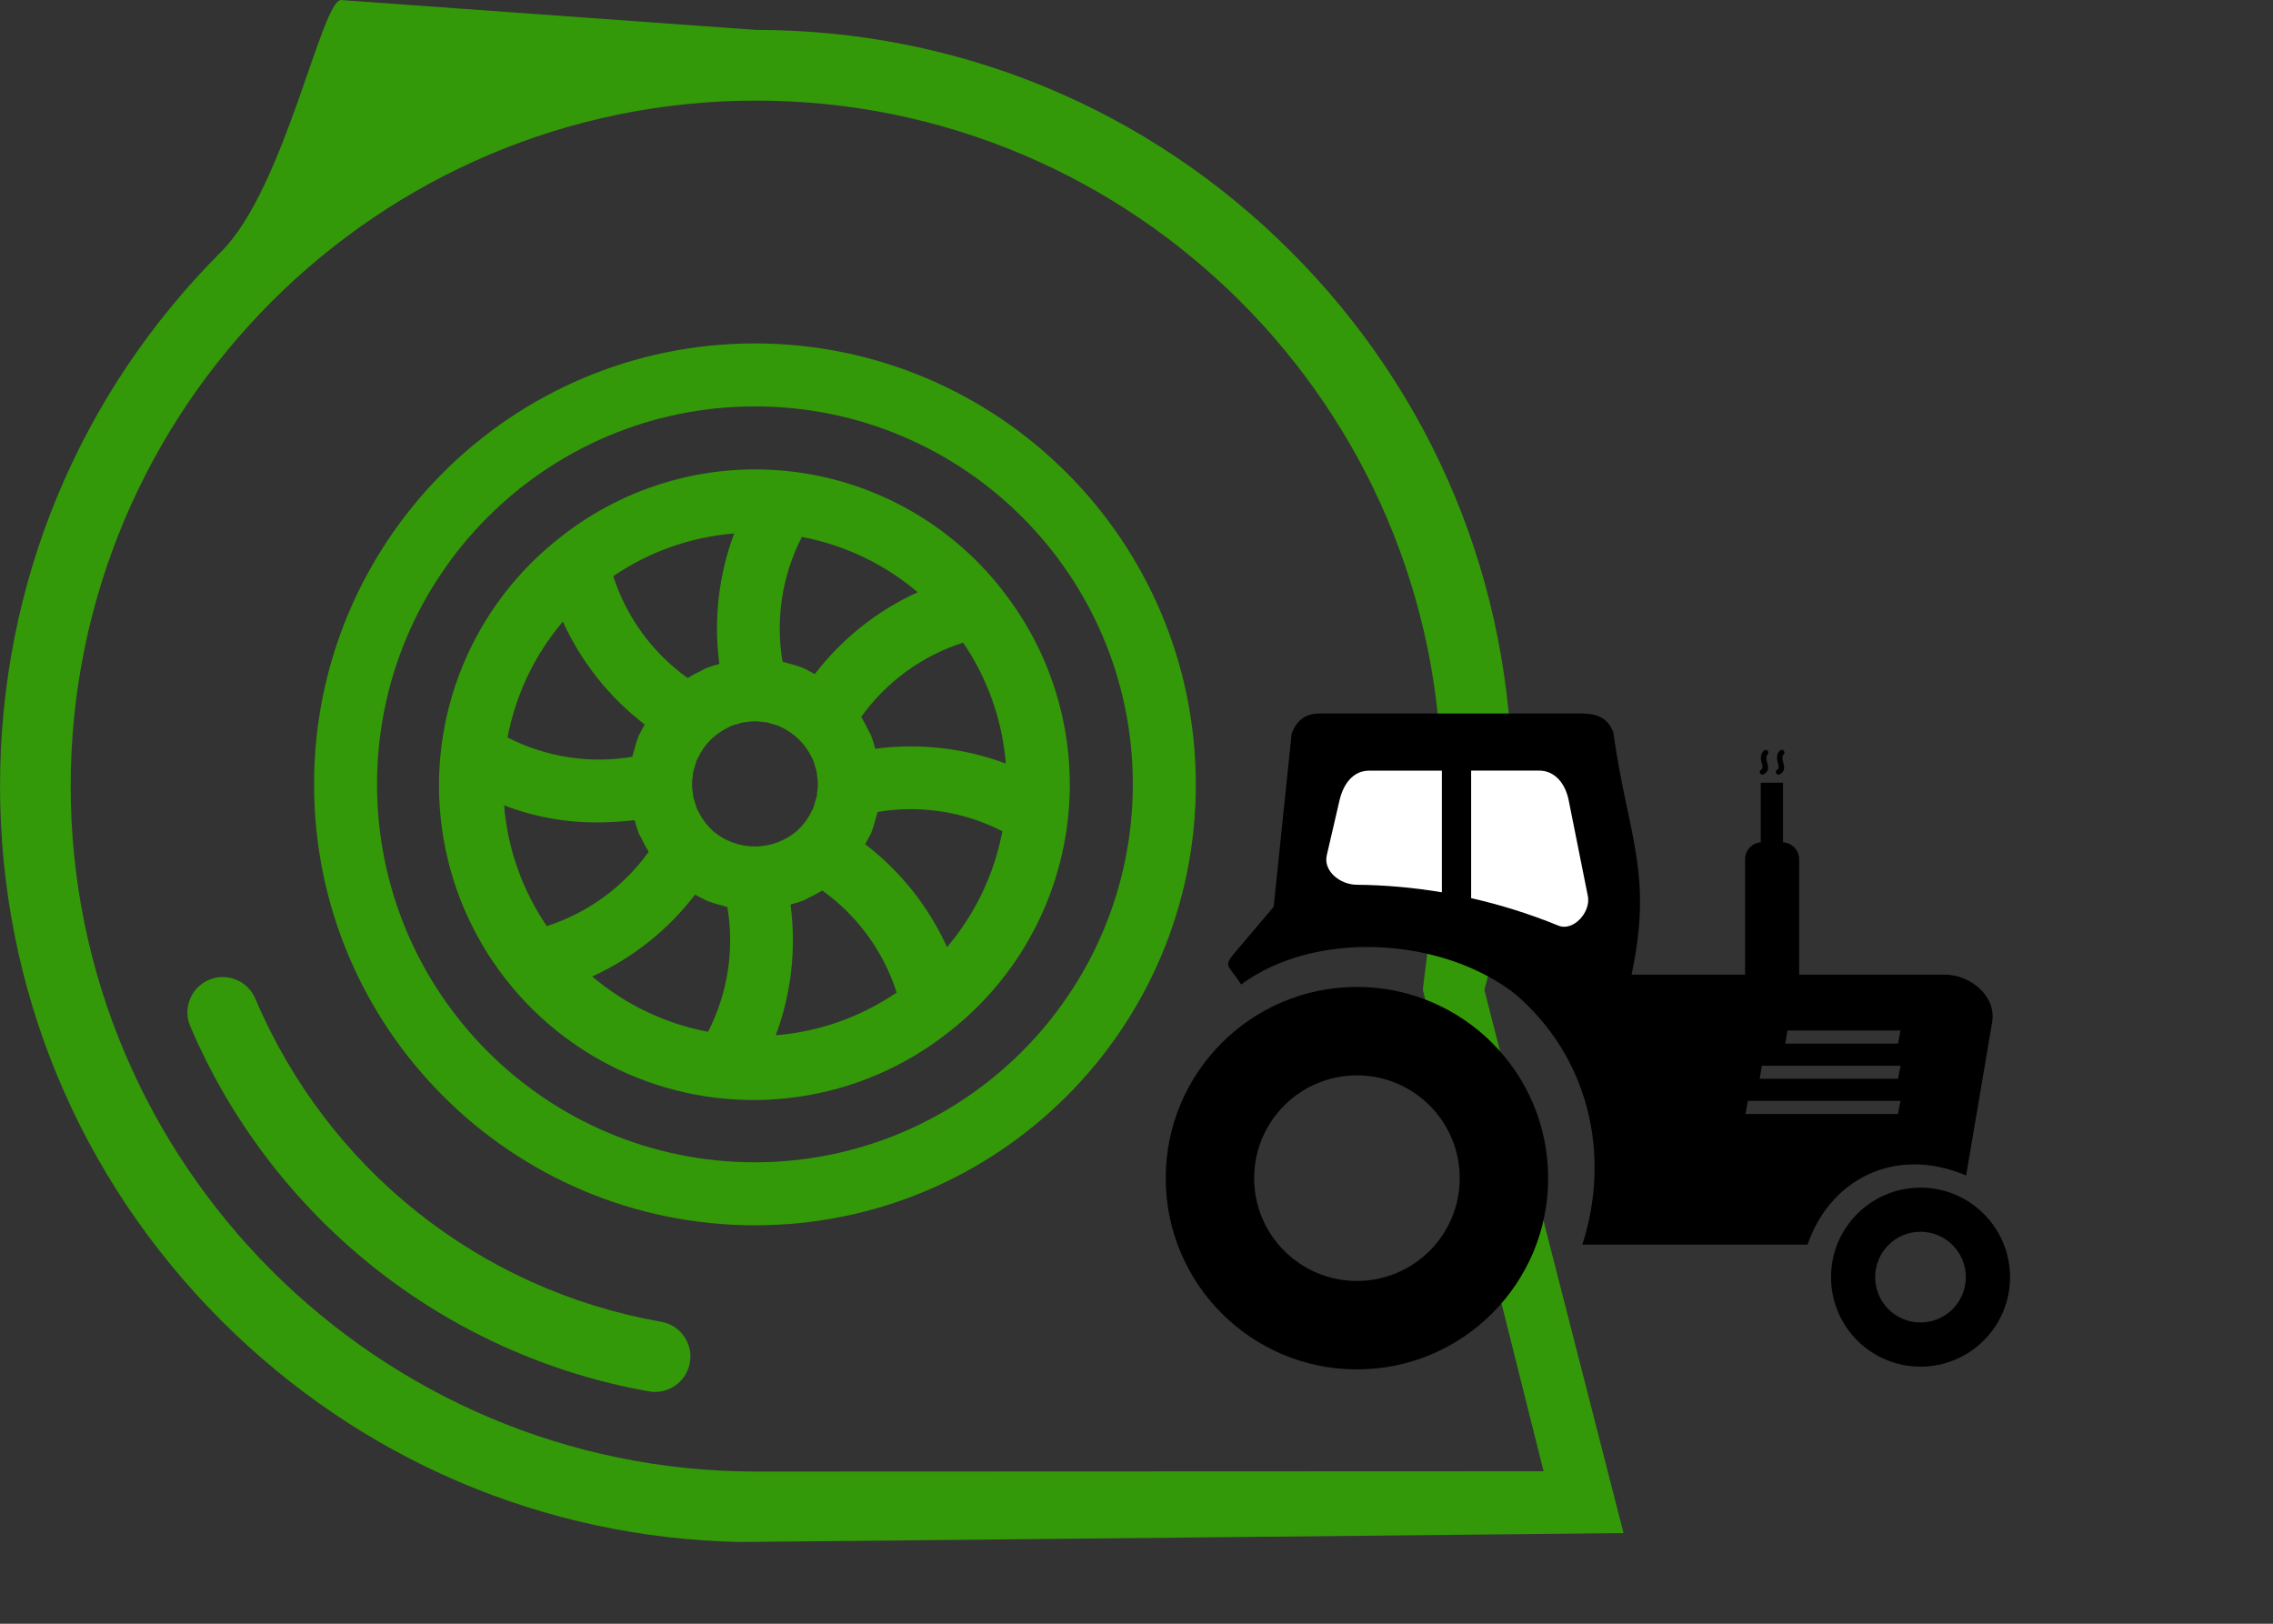 <?xml version="1.0" encoding="UTF-8" standalone="no"?>
<!DOCTYPE svg PUBLIC "-//W3C//DTD SVG 1.1//EN" "http://www.w3.org/Graphics/SVG/1.1/DTD/svg11.dtd">
<svg width="100%" height="100%" viewBox="0 0 700 500" version="1.1" xmlns="http://www.w3.org/2000/svg" xmlns:xlink="http://www.w3.org/1999/xlink" xml:space="preserve" xmlns:serif="http://www.serif.com/" style="fill-rule:evenodd;clip-rule:evenodd;stroke-linejoin:round;stroke-miterlimit:2;">
    <rect x="0" y="0" width="700" height="500" fill="#333333" stroke="none"/>
    <g transform="matrix(0.881,0,0,0.881,111.847,151.581)">
        <g>
            <g transform="matrix(1.235,0,0,1.235,-126.944,-211.097)">
                <g>
                    <path d="M459.527,465.508L420.13,311.753C425.35,293.058 428.001,273.672 428.001,254.082C428.001,196.92 405.741,143.181 365.322,102.761C324.901,62.342 271.161,40.082 214,40.082L96.526,31.625C91.004,31.625 80.595,84.845 62.679,102.761C22.26,143.181 0,196.922 0,254.082C0,311.243 22.26,364.983 62.679,405.403C102.013,444.737 153.964,466.866 209.404,468.026C209.749,468.062 459.172,465.508 459.527,465.508ZM402.722,311.754L436.897,447.996L214,448.083C107.028,448.083 20,361.055 20,254.083C20,147.111 107.028,60.083 214,60.083C320.972,60.083 408,147.111 408,254.083C408,272.734 402.718,310.808 402.722,311.754Z" style="fill:rgb(51,153,8);fill-rule:nonzero;"/>
                </g>
            </g>
            <g transform="matrix(2.649,0,0,2.649,-857.785,-160.847)">
                <g>
                    <g transform="matrix(0.487,0,0,0.487,284.084,-46.358)">
                        <path d="M187.739,179.548C121.76,179.548 68.272,233.036 68.272,299.015C68.272,364.99 121.76,418.478 187.739,418.478C253.719,418.478 307.202,364.99 307.202,299.015C307.132,233.063 253.687,179.618 187.739,179.548ZM187.739,401.412C131.185,401.412 85.338,355.569 85.338,299.015C85.338,242.461 131.185,196.614 187.739,196.614C244.293,196.614 290.136,242.461 290.136,299.015C290.077,355.541 244.266,401.349 187.739,401.412Z" style="fill:rgb(51,153,8);fill-rule:nonzero;"/>
                    </g>
                    <g transform="matrix(0.487,0,0,0.487,284.084,-46.358)">
                        <path d="M254.836,246.465C240.949,228.618 220.52,217.044 198.071,214.305C175.622,211.567 153.009,217.895 135.244,231.883C111.057,250.57 98.729,280.781 102.94,311.054C107.147,341.327 127.244,367.029 155.611,378.412C183.978,389.795 216.266,385.111 240.234,366.143C258.09,352.264 269.675,331.839 272.421,309.39C275.171,286.945 268.851,264.328 254.871,246.551L254.836,246.465ZM143.638,351.065C154.615,346.073 164.193,338.452 171.525,328.882C172.15,329.221 172.747,329.581 173.384,329.878C173.771,330.057 174.11,330.303 174.505,330.475C175.954,331.034 177.439,331.499 178.95,331.858C179.403,331.979 179.802,332.167 180.271,332.268C182.212,343.799 180.372,355.647 175.032,366.049C163.447,363.865 152.626,358.701 143.638,351.065ZM119.744,304.698C127.892,307.831 136.556,309.401 145.287,309.323C148.58,309.3 151.869,309.101 155.142,308.718C155.455,309.925 155.826,311.112 156.259,312.284C156.431,312.675 156.677,313.019 156.857,313.401C157.466,314.737 158.162,316.034 158.939,317.284C152.138,326.784 142.459,333.843 131.334,337.413C124.697,327.686 120.709,316.401 119.764,304.663L119.744,304.698ZM231.84,246.961C220.864,251.957 211.286,259.574 203.95,269.148C203.329,268.804 202.731,268.449 202.091,268.148C201.708,267.969 201.368,267.722 200.973,267.551C199.524,266.992 198.04,266.531 196.528,266.168C196.075,266.051 195.673,265.863 195.204,265.762C193.266,254.23 195.102,242.379 200.446,231.977C212.032,234.164 222.852,239.328 231.84,246.961ZM176.15,311.429C174.575,309.964 173.294,308.21 172.368,306.269C172.259,306.038 172.107,305.823 172.013,305.593C171.775,304.976 171.579,304.343 171.423,303.698C171.294,303.245 171.107,302.847 171.013,302.359C170.919,301.874 170.954,301.632 170.904,301.277C170.607,299.761 170.607,298.206 170.904,296.695C170.954,296.335 170.904,295.96 171.013,295.601C171.126,295.242 171.286,294.745 171.415,294.269C171.579,293.624 171.778,292.988 172.013,292.367C172.107,292.136 172.259,291.933 172.361,291.703C174.052,288.16 176.907,285.304 180.45,283.613C180.681,283.5 180.896,283.347 181.126,283.246C181.747,283.015 182.376,282.82 183.021,282.664C183.462,282.535 183.872,282.347 184.36,282.253C184.845,282.16 185.083,282.195 185.442,282.144C186.958,281.847 188.513,281.847 190.024,282.144C190.384,282.195 190.759,282.144 191.118,282.253C191.477,282.367 191.97,282.527 192.45,282.656C193.095,282.82 193.727,283.015 194.352,283.246C194.583,283.347 194.786,283.5 195.016,283.601C198.567,285.292 201.426,288.152 203.114,291.703C203.219,291.933 203.372,292.136 203.465,292.367C203.7,292.988 203.899,293.624 204.063,294.269C204.192,294.714 204.368,295.124 204.465,295.601C204.559,296.077 204.524,296.335 204.575,296.695C204.872,298.206 204.872,299.761 204.575,301.277C204.524,301.632 204.575,302.007 204.465,302.359C204.352,302.71 204.18,303.21 204.055,303.698C203.899,304.343 203.7,304.976 203.465,305.593C203.372,305.823 203.219,306.038 203.106,306.269C202.184,308.21 200.899,309.964 199.325,311.429C192.723,317.304 182.771,317.315 176.15,311.464L176.15,311.429ZM178.095,266.398C176.88,266.703 175.685,267.074 174.513,267.519C174.044,267.715 173.657,268.012 173.181,268.234C171.915,268.808 170.685,269.465 169.501,270.199C159.994,263.406 152.923,253.734 149.337,242.61C159.072,235.973 170.364,231.981 182.106,231.032C177.88,242.324 176.505,254.48 178.095,266.433L178.095,266.398ZM197.38,331.561C198.598,331.257 199.798,330.886 200.973,330.44C201.368,330.272 201.708,330.022 202.091,329.843C203.43,329.233 204.727,328.538 205.973,327.761C215.497,334.569 222.567,344.268 226.137,355.416C216.407,362.057 205.114,366.045 193.372,366.998C197.594,355.705 198.973,343.545 197.38,331.593L197.38,331.561ZM220.317,289.335C220.016,288.121 219.645,286.917 219.2,285.746C219.032,285.351 218.782,285.011 218.602,284.628C217.993,283.289 217.297,281.992 216.52,280.746C223.325,271.242 233.012,264.18 244.145,260.613C250.781,270.347 254.769,281.64 255.722,293.382C244.43,289.156 232.27,287.781 220.317,289.371L220.317,289.335ZM135.685,254.914C140.681,265.89 148.298,275.468 157.872,282.8C157.54,283.425 157.173,284.019 156.872,284.66C156.697,285.046 156.447,285.386 156.275,285.777C155.716,287.23 155.255,288.714 154.896,290.226C154.775,290.675 154.587,291.078 154.486,291.546C142.955,293.48 131.107,291.644 120.701,286.308C122.889,274.722 128.053,263.902 135.685,254.914ZM239.789,343.112C234.797,332.139 227.176,322.561 217.606,315.226C217.938,314.605 218.305,314.007 218.602,313.366C218.782,312.983 219.032,312.64 219.2,312.249C219.758,310.8 220.223,309.316 220.582,307.804C220.703,307.351 220.891,306.948 220.993,306.48C232.524,304.546 244.371,306.382 254.777,311.718C252.59,323.308 247.426,334.128 239.789,343.112Z" style="fill:rgb(51,153,8);fill-rule:nonzero;"/>
                    </g>
                </g>
            </g>
            <g transform="matrix(1.235,0,0,1.235,-126.944,-211.097)">
                <path d="M187.14,405.694C135.684,396.644 92.732,362.451 72.244,314.227C70.083,309.144 64.213,306.774 59.13,308.934C54.047,311.094 51.677,316.965 53.836,322.048C65.036,348.411 82.815,371.855 105.248,389.847C127.975,408.074 155.094,420.365 183.675,425.391C184.261,425.494 184.844,425.544 185.419,425.544C190.183,425.544 194.402,422.128 195.256,417.275C196.213,411.836 192.579,406.651 187.14,405.694Z" style="fill:rgb(51,153,8);fill-rule:nonzero;"/>
            </g>
        </g>
    </g>
    <g transform="matrix(2.84,0,0,1.444,-743.365,-116.335)">
        <rect x="404.003" y="238.882" width="31.766" height="40.025" style="fill:white;"/>
    </g>
    <g transform="matrix(2.116,0,0,2.116,359,219.709)">
        <path d="M50.84,40.8C61.55,49.97 64.87,64.09 60.64,77.29L93.42,77.29C96.54,68.05 105.94,62.75 116.49,67.23L120.28,44.93C120.92,41.17 117.16,38 113.35,38L92.19,38L92.19,21.21C92.19,19.9 91.14,18.81 89.84,18.75L89.84,10.07L86.6,10.07L86.6,18.75C85.33,18.84 84.32,19.91 84.32,21.2L84.32,38L67.8,38C70.96,23.05 67.27,17.94 65.14,2.73C64.3,0.55 62.65,0.06 60.79,0L22.29,0C20.36,0.02 19.02,0.98 18.32,2.98L15.71,28.13L10.51,34.27C8.24,36.9 8.9,36.29 10.99,39.43C11.35,39.17 11.71,38.91 12.08,38.67C23.02,31.51 40.54,32.8 50.84,40.8ZM89.38,5.41C89.53,5.26 89.77,5.25 89.93,5.4C90.08,5.55 90.09,5.79 89.94,5.95C89.65,6.25 89.76,6.68 89.86,7.08C90.04,7.76 90.2,8.38 89.38,8.85C89.19,8.96 88.96,8.89 88.85,8.71C88.74,8.53 88.82,8.29 89,8.18C89.3,8.01 89.21,7.66 89.11,7.28C88.96,6.68 88.79,6.03 89.38,5.41ZM87.04,5.41C87.19,5.26 87.43,5.25 87.59,5.4C87.74,5.55 87.75,5.79 87.6,5.95C87.31,6.25 87.42,6.68 87.52,7.08C87.7,7.76 87.86,8.38 87.04,8.85C86.85,8.96 86.62,8.89 86.51,8.71C86.4,8.52 86.47,8.29 86.65,8.18C86.95,8.01 86.86,7.66 86.76,7.28C86.61,6.68 86.44,6.03 87.04,5.41ZM44.45,8.31L44.45,26.87C48.74,27.84 52.98,29.17 57.15,30.87C59.33,31.76 61.9,28.89 61.44,26.58L58.64,12.6C58.18,10.29 56.71,8.31 54.35,8.31L44.45,8.31ZM40.19,26.02L40.19,8.32L29.59,8.32C27.23,8.32 25.84,10.31 25.3,12.61L23.44,20.63C22.91,22.93 25.37,24.88 27.73,24.92C31.93,24.96 36.08,25.33 40.19,26.02ZM109.85,69C117.04,69 122.88,74.83 122.88,82.03C122.88,89.22 117.05,95.05 109.85,95.05C102.65,95.05 96.83,89.22 96.83,82.03C96.83,74.83 102.66,69 109.85,69ZM27.83,39.79C43.2,39.79 55.66,52.25 55.66,67.62C55.66,82.99 43.2,95.45 27.83,95.45C12.46,95.45 0,82.99 0,67.62C0,52.25 12.46,39.79 27.83,39.79ZM27.83,52.66C36.09,52.66 42.79,59.36 42.79,67.62C42.79,75.88 36.09,82.58 27.83,82.58C19.57,82.58 12.87,75.88 12.87,67.62C12.87,59.36 19.57,52.66 27.83,52.66ZM109.85,75.42C113.5,75.42 116.45,78.38 116.45,82.02C116.45,85.67 113.49,88.62 109.85,88.62C106.2,88.62 103.25,85.66 103.25,82.02C103.25,78.38 106.21,75.42 109.85,75.42ZM90.49,46.14L106.94,46.14L106.57,48.04L90.17,48.04L90.49,46.14ZM84.72,56.38L106.94,56.38L106.57,58.28L84.39,58.28L84.72,56.38ZM86.77,51.26L106.95,51.26L106.58,53.16L86.44,53.16L86.77,51.26Z"/>
    </g>
</svg>
